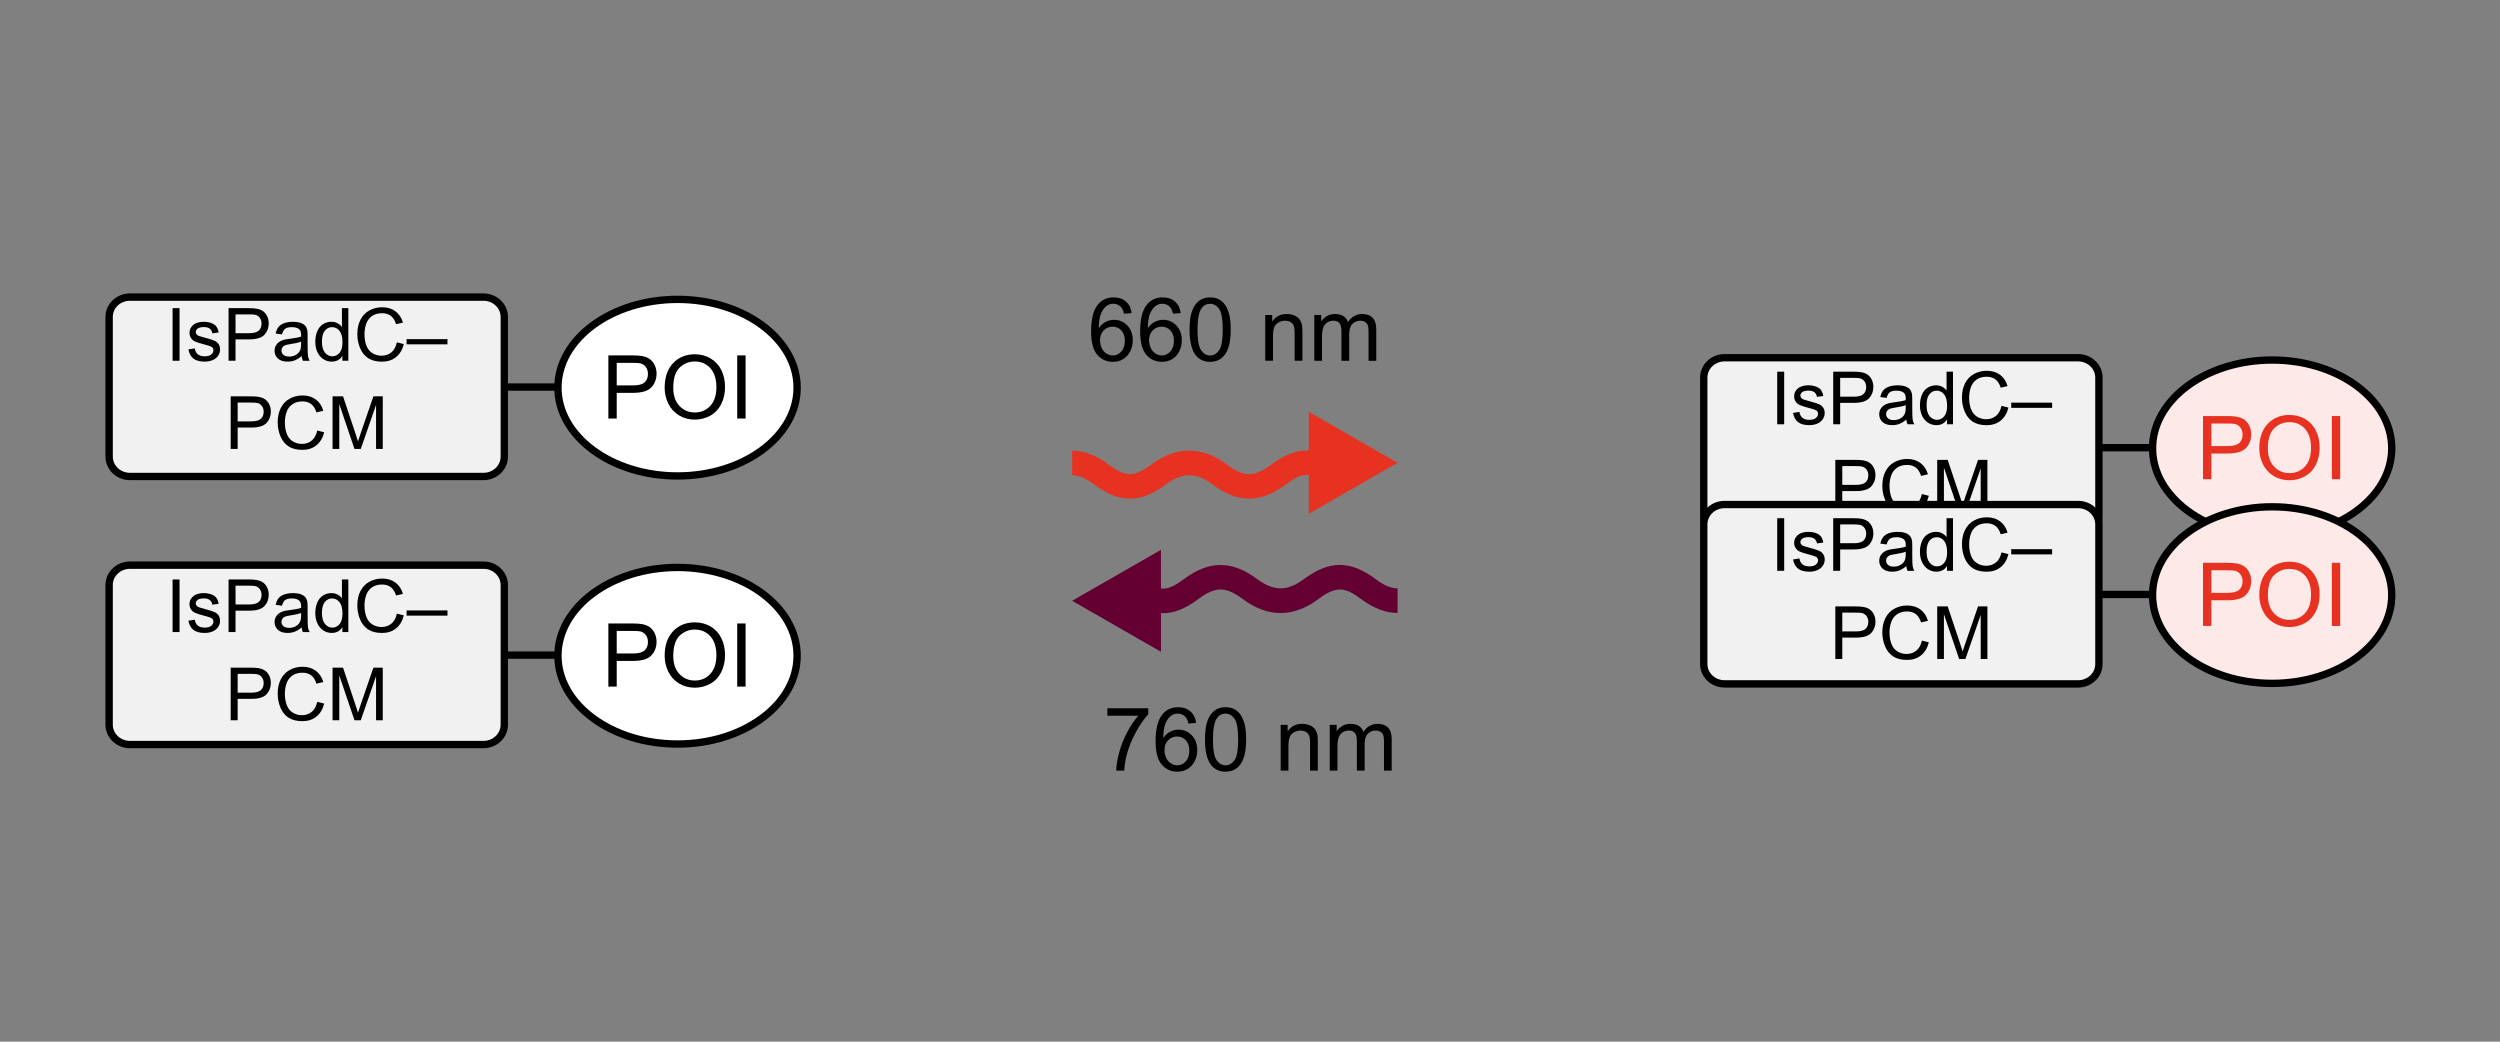 <?xml version="1.0" encoding="iso-8859-1"?>
<!-- Generator: Adobe Illustrator 16.0.3, SVG Export Plug-In . SVG Version: 6.00 Build 0)  -->
<!DOCTYPE svg PUBLIC "-//W3C//DTD SVG 1.1//EN" "http://www.w3.org/Graphics/SVG/1.1/DTD/svg11.dtd">
<svg version="1.1" id="Layer_1" xmlns="http://www.w3.org/2000/svg" xmlns:xlink="http://www.w3.org/1999/xlink" x="0px" y="0px"
	 width="340.16px" height="141.73px" viewBox="0 0 340.16 141.73" enable-background="new 0 0 340.16 141.73" xml:space="preserve">
<rect x="0" y="0" width="340.16" height="141.73" fill="#808080" stroke="none"/>
<g>
	<defs>
		<rect id="SVGID_1_" width="340.16" height="141.73"/>
	</defs>
	<clipPath id="SVGID_2_">
		<use xlink:href="#SVGID_1_"  overflow="visible"/>
	</clipPath>
	<path clip-path="url(#SVGID_2_)" fill="#F1F1F1" d="M65.781,64.832H17.683c-1.565,0-2.834-1.207-2.834-2.696V43.119
		c0-1.489,1.269-2.695,2.834-2.695h48.098c1.566,0,2.835,1.206,2.835,2.695v19.017C68.616,63.625,67.347,64.832,65.781,64.832"/>
	<path clip-path="url(#SVGID_2_)" fill="none" stroke="#000000" stroke-miterlimit="10" d="M65.781,64.832H17.683
		c-1.565,0-2.834-1.207-2.834-2.696V43.119c0-1.489,1.269-2.695,2.834-2.695h48.098c1.566,0,2.835,1.206,2.835,2.695v19.017
		C68.616,63.625,67.347,64.832,65.781,64.832z"/>
</g>
<g>
	<path d="M23.482,49.087v-7.158h0.947v7.158H23.482z"/>
	<path d="M25.636,47.54l0.869-0.137c0.049,0.348,0.185,0.615,0.408,0.801s0.535,0.278,0.935,0.278c0.404,0,0.703-0.082,0.898-0.247
		s0.293-0.357,0.293-0.579c0-0.199-0.086-0.355-0.259-0.469c-0.121-0.078-0.42-0.177-0.898-0.298
		c-0.645-0.163-1.091-0.304-1.34-0.422s-0.438-0.283-0.566-0.493s-0.193-0.442-0.193-0.696c0-0.231,0.053-0.445,0.159-0.642
		s0.25-0.36,0.432-0.491c0.137-0.101,0.323-0.187,0.559-0.256s0.489-0.105,0.759-0.105c0.407,0,0.764,0.059,1.072,0.176
		s0.535,0.276,0.681,0.476s0.248,0.468,0.303,0.803l-0.859,0.117c-0.039-0.267-0.152-0.475-0.339-0.625s-0.452-0.225-0.793-0.225
		c-0.404,0-0.692,0.067-0.864,0.2s-0.259,0.29-0.259,0.469c0,0.114,0.036,0.216,0.107,0.308c0.072,0.094,0.184,0.172,0.337,0.234
		c0.088,0.033,0.347,0.107,0.776,0.225c0.622,0.166,1.056,0.302,1.301,0.408s0.438,0.26,0.579,0.461s0.21,0.453,0.21,0.752
		c0,0.293-0.085,0.569-0.256,0.828s-0.417,0.459-0.74,0.601s-0.687,0.212-1.094,0.212c-0.674,0-1.188-0.14-1.541-0.42
		S25.733,48.09,25.636,47.54z"/>
	<path d="M31.1,49.087v-7.158h2.7c0.475,0,0.838,0.023,1.089,0.068c0.352,0.059,0.646,0.17,0.884,0.334s0.429,0.395,0.574,0.691
		s0.217,0.622,0.217,0.977c0,0.609-0.194,1.124-0.581,1.545s-1.087,0.632-2.1,0.632h-1.836v2.91H31.1z M32.047,45.333h1.851
		c0.612,0,1.046-0.114,1.304-0.342s0.386-0.548,0.386-0.962c0-0.299-0.076-0.556-0.227-0.769s-0.351-0.354-0.598-0.422
		c-0.16-0.042-0.454-0.063-0.884-0.063h-1.831V45.333z"/>
	<path d="M41.041,48.448c-0.326,0.277-0.639,0.472-0.94,0.586s-0.624,0.171-0.969,0.171c-0.57,0-1.007-0.139-1.313-0.417
		s-0.459-0.634-0.459-1.067c0-0.254,0.058-0.486,0.173-0.696s0.267-0.378,0.454-0.505s0.398-0.223,0.632-0.288
		c0.172-0.045,0.433-0.089,0.781-0.132c0.709-0.084,1.232-0.186,1.567-0.303c0.003-0.121,0.005-0.197,0.005-0.229
		c0-0.358-0.083-0.61-0.249-0.757c-0.225-0.199-0.558-0.298-1.001-0.298c-0.414,0-0.719,0.072-0.916,0.217s-0.343,0.401-0.437,0.769
		l-0.859-0.117c0.078-0.368,0.207-0.665,0.386-0.891s0.438-0.4,0.776-0.522s0.731-0.183,1.177-0.183
		c0.443,0,0.802,0.052,1.079,0.156s0.48,0.235,0.61,0.393s0.221,0.357,0.273,0.598c0.029,0.15,0.044,0.42,0.044,0.811v1.172
		c0,0.817,0.019,1.334,0.056,1.55s0.111,0.424,0.222,0.623h-0.918C41.125,48.905,41.067,48.692,41.041,48.448z M40.968,46.485
		c-0.319,0.13-0.797,0.241-1.436,0.332c-0.361,0.052-0.617,0.111-0.767,0.176s-0.265,0.16-0.347,0.286s-0.122,0.265-0.122,0.417
		c0,0.234,0.089,0.43,0.266,0.586s0.437,0.234,0.779,0.234c0.338,0,0.64-0.074,0.903-0.222s0.458-0.351,0.581-0.608
		c0.094-0.199,0.142-0.492,0.142-0.879V46.485z"/>
	<path d="M46.583,49.087v-0.654c-0.329,0.514-0.812,0.771-1.45,0.771c-0.414,0-0.793-0.114-1.14-0.342s-0.615-0.546-0.806-0.955
		s-0.286-0.878-0.286-1.409c0-0.518,0.086-0.987,0.259-1.409s0.431-0.745,0.776-0.969s0.731-0.337,1.157-0.337
		c0.313,0,0.591,0.066,0.835,0.198s0.443,0.304,0.596,0.515v-2.568h0.874v7.158H46.583z M43.805,46.5c0,0.664,0.14,1.161,0.42,1.489
		s0.61,0.493,0.991,0.493c0.384,0,0.71-0.157,0.979-0.471s0.403-0.793,0.403-1.438c0-0.709-0.137-1.23-0.41-1.563
		s-0.61-0.498-1.011-0.498c-0.391,0-0.717,0.16-0.979,0.479S43.805,45.813,43.805,46.5z"/>
	<path d="M54,46.578l0.947,0.239c-0.199,0.778-0.556,1.371-1.072,1.78s-1.146,0.613-1.892,0.613c-0.771,0-1.399-0.157-1.882-0.471
		s-0.851-0.769-1.104-1.365s-0.378-1.235-0.378-1.919c0-0.746,0.143-1.396,0.427-1.951s0.69-0.977,1.216-1.265
		s1.104-0.432,1.736-0.432c0.716,0,1.318,0.182,1.807,0.547s0.829,0.877,1.021,1.538l-0.933,0.22
		c-0.166-0.521-0.407-0.9-0.723-1.138s-0.713-0.356-1.191-0.356c-0.55,0-1.01,0.132-1.379,0.396s-0.629,0.618-0.779,1.062
		s-0.225,0.902-0.225,1.375c0,0.609,0.089,1.14,0.266,1.594s0.453,0.793,0.828,1.018s0.78,0.337,1.216,0.337
		c0.531,0,0.98-0.153,1.348-0.459S53.87,47.18,54,46.578z"/>
	<path d="M55.323,46.851v-0.708h5.562v0.708H55.323z"/>
	<path d="M31.388,61.087v-7.158h2.7c0.475,0,0.838,0.023,1.089,0.068c0.352,0.059,0.646,0.17,0.884,0.334s0.429,0.395,0.574,0.691
		s0.217,0.622,0.217,0.977c0,0.609-0.194,1.124-0.581,1.545s-1.087,0.632-2.1,0.632h-1.836v2.91H31.388z M32.335,57.333h1.851
		c0.612,0,1.046-0.114,1.304-0.342s0.386-0.548,0.386-0.962c0-0.299-0.076-0.556-0.227-0.769s-0.351-0.354-0.598-0.422
		c-0.16-0.042-0.454-0.063-0.884-0.063h-1.831V57.333z"/>
	<path d="M43.165,58.578l0.947,0.239c-0.199,0.778-0.556,1.371-1.072,1.78s-1.146,0.613-1.892,0.613
		c-0.771,0-1.399-0.157-1.882-0.471s-0.851-0.769-1.104-1.365s-0.378-1.235-0.378-1.919c0-0.746,0.143-1.396,0.427-1.951
		s0.69-0.977,1.216-1.265s1.104-0.432,1.736-0.432c0.716,0,1.318,0.182,1.807,0.547s0.829,0.877,1.021,1.538l-0.933,0.22
		c-0.166-0.521-0.407-0.9-0.723-1.138s-0.713-0.356-1.191-0.356c-0.55,0-1.01,0.132-1.379,0.396s-0.629,0.618-0.779,1.062
		s-0.225,0.902-0.225,1.375c0,0.609,0.089,1.14,0.266,1.594s0.453,0.793,0.828,1.018s0.78,0.337,1.216,0.337
		c0.531,0,0.98-0.153,1.348-0.459S43.035,59.18,43.165,58.578z"/>
	<path d="M45.25,61.087v-7.158h1.426l1.694,5.068c0.156,0.472,0.27,0.825,0.342,1.06c0.082-0.26,0.208-0.643,0.381-1.147l1.714-4.98
		h1.274v7.158h-0.913v-5.991l-2.08,5.991h-0.854l-2.07-6.094v6.094H45.25z"/>
</g>
<g>
	<defs>
		<rect id="SVGID_3_" width="340.16" height="141.73"/>
	</defs>
	<clipPath id="SVGID_4_">
		<use xlink:href="#SVGID_3_"  overflow="visible"/>
	</clipPath>
	
		<line clip-path="url(#SVGID_4_)" fill="none" stroke="#000000" stroke-miterlimit="10" x1="76" y1="52.664" x2="68.792" y2="52.664"/>
	<path clip-path="url(#SVGID_4_)" fill="#FFFFFF" d="M108.459,52.747c0,6.634-7.285,12.013-16.271,12.013
		c-8.987,0-16.272-5.379-16.272-12.013c0-6.634,7.285-12.013,16.272-12.013C101.174,40.734,108.459,46.113,108.459,52.747"/>
	
		<ellipse clip-path="url(#SVGID_4_)" fill="none" stroke="#000000" stroke-miterlimit="10" cx="92.188" cy="52.747" rx="16.271" ry="12.013"/>
</g>
<g>
	<path d="M82.777,56.947v-8.59h3.24c0.57,0,1.006,0.027,1.307,0.082c0.422,0.07,0.775,0.204,1.061,0.401s0.515,0.474,0.688,0.829
		s0.261,0.746,0.261,1.172c0,0.73-0.232,1.349-0.697,1.854s-1.305,0.759-2.52,0.759h-2.203v3.492H82.777z M83.914,52.441h2.221
		c0.734,0,1.256-0.137,1.564-0.41s0.463-0.658,0.463-1.154c0-0.359-0.091-0.667-0.272-0.923s-0.421-0.425-0.718-0.507
		c-0.191-0.051-0.545-0.076-1.061-0.076h-2.197V52.441z"/>
	<path d="M90.436,52.764c0-1.426,0.383-2.542,1.148-3.349s1.754-1.21,2.965-1.21c0.793,0,1.508,0.189,2.145,0.568
		s1.122,0.907,1.456,1.585s0.501,1.446,0.501,2.306c0,0.871-0.176,1.65-0.527,2.338s-0.85,1.208-1.494,1.562s-1.34,0.53-2.086,0.53
		c-0.809,0-1.531-0.195-2.168-0.586s-1.119-0.924-1.447-1.6S90.436,53.518,90.436,52.764z M91.607,52.781
		c0,1.035,0.278,1.851,0.835,2.446s1.255,0.894,2.095,0.894c0.855,0,1.56-0.301,2.112-0.902s0.829-1.455,0.829-2.561
		c0-0.699-0.118-1.31-0.354-1.831s-0.582-0.926-1.037-1.213s-0.966-0.431-1.532-0.431c-0.805,0-1.497,0.276-2.077,0.829
		S91.607,51.488,91.607,52.781z"/>
	<path d="M100.309,56.947v-8.59h1.137v8.59H100.309z"/>
</g>
<g>
	<path d="M153.979,42.601l-1.049,0.082c-0.094-0.414-0.227-0.715-0.398-0.902c-0.285-0.301-0.637-0.451-1.055-0.451
		c-0.336,0-0.631,0.094-0.885,0.281c-0.332,0.242-0.594,0.596-0.785,1.061s-0.291,1.127-0.299,1.986
		c0.254-0.387,0.564-0.674,0.932-0.861s0.752-0.281,1.154-0.281c0.703,0,1.302,0.259,1.796,0.776s0.741,1.187,0.741,2.007
		c0,0.539-0.116,1.04-0.349,1.503s-0.552,0.817-0.958,1.063s-0.867,0.369-1.383,0.369c-0.879,0-1.596-0.323-2.15-0.97
		s-0.832-1.712-0.832-3.196c0-1.66,0.307-2.867,0.92-3.621c0.535-0.656,1.256-0.984,2.162-0.984c0.676,0,1.229,0.189,1.661,0.568
		S153.893,41.933,153.979,42.601z M149.672,46.304c0,0.363,0.077,0.711,0.231,1.043s0.37,0.585,0.647,0.759s0.568,0.261,0.873,0.261
		c0.445,0,0.828-0.18,1.148-0.539s0.48-0.848,0.48-1.465c0-0.594-0.158-1.062-0.475-1.403s-0.715-0.513-1.195-0.513
		c-0.477,0-0.881,0.171-1.213,0.513S149.672,45.75,149.672,46.304z"/>
	<path d="M160.652,42.601l-1.049,0.082c-0.094-0.414-0.227-0.715-0.398-0.902c-0.285-0.301-0.637-0.451-1.055-0.451
		c-0.336,0-0.631,0.094-0.885,0.281c-0.332,0.242-0.594,0.596-0.785,1.061s-0.291,1.127-0.299,1.986
		c0.254-0.387,0.564-0.674,0.932-0.861s0.752-0.281,1.154-0.281c0.703,0,1.302,0.259,1.796,0.776s0.741,1.187,0.741,2.007
		c0,0.539-0.116,1.04-0.349,1.503s-0.552,0.817-0.958,1.063s-0.867,0.369-1.383,0.369c-0.879,0-1.596-0.323-2.15-0.97
		s-0.832-1.712-0.832-3.196c0-1.66,0.307-2.867,0.92-3.621c0.535-0.656,1.256-0.984,2.162-0.984c0.676,0,1.229,0.189,1.661,0.568
		S160.566,41.933,160.652,42.601z M156.346,46.304c0,0.363,0.077,0.711,0.231,1.043s0.37,0.585,0.647,0.759s0.568,0.261,0.873,0.261
		c0.445,0,0.828-0.18,1.148-0.539s0.48-0.848,0.48-1.465c0-0.594-0.158-1.062-0.475-1.403s-0.715-0.513-1.195-0.513
		c-0.477,0-0.881,0.171-1.213,0.513S156.346,45.75,156.346,46.304z"/>
	<path d="M161.854,44.851c0-1.016,0.104-1.833,0.313-2.452s0.52-1.097,0.932-1.433s0.931-0.504,1.556-0.504
		c0.461,0,0.865,0.093,1.213,0.278s0.635,0.453,0.861,0.803s0.404,0.775,0.533,1.277s0.193,1.179,0.193,2.03
		c0,1.008-0.104,1.821-0.311,2.44s-0.517,1.098-0.929,1.436s-0.933,0.507-1.562,0.507c-0.828,0-1.479-0.297-1.951-0.891
		C162.137,47.628,161.854,46.464,161.854,44.851z M162.938,44.851c0,1.41,0.165,2.349,0.495,2.815s0.737,0.7,1.222,0.7
		s0.892-0.234,1.222-0.703s0.495-1.406,0.495-2.813c0-1.414-0.165-2.354-0.495-2.818s-0.741-0.697-1.233-0.697
		c-0.484,0-0.871,0.205-1.16,0.615C163.119,42.474,162.938,43.441,162.938,44.851z"/>
	<path d="M172.154,49.087v-6.223h0.949v0.885c0.457-0.684,1.117-1.025,1.98-1.025c0.375,0,0.72,0.067,1.034,0.202
		s0.55,0.312,0.706,0.53s0.266,0.479,0.328,0.779c0.039,0.195,0.059,0.537,0.059,1.025v3.826h-1.055v-3.785
		c0-0.43-0.041-0.751-0.123-0.964s-0.228-0.383-0.437-0.51s-0.454-0.19-0.735-0.19c-0.449,0-0.837,0.143-1.163,0.428
		s-0.489,0.826-0.489,1.623v3.398H172.154z"/>
	<path d="M178.828,49.087v-6.223h0.943v0.873c0.195-0.305,0.455-0.55,0.779-0.735s0.693-0.278,1.107-0.278
		c0.461,0,0.839,0.096,1.134,0.287s0.503,0.459,0.624,0.803c0.492-0.727,1.133-1.09,1.922-1.09c0.617,0,1.092,0.171,1.424,0.513
		s0.498,0.868,0.498,1.579v4.271h-1.049v-3.92c0-0.422-0.034-0.726-0.103-0.911s-0.192-0.335-0.372-0.448s-0.391-0.17-0.633-0.17
		c-0.438,0-0.801,0.146-1.09,0.437s-0.434,0.757-0.434,1.397v3.615h-1.055v-4.043c0-0.469-0.086-0.82-0.258-1.055
		s-0.453-0.352-0.844-0.352c-0.297,0-0.571,0.078-0.823,0.234s-0.435,0.385-0.548,0.686s-0.17,0.734-0.17,1.301v3.229H178.828z"/>
</g>
<g>
	<path d="M150.676,97.386v-1.014h5.561v0.82c-0.547,0.582-1.089,1.355-1.626,2.32s-0.952,1.957-1.245,2.977
		c-0.211,0.719-0.346,1.506-0.404,2.361h-1.084c0.012-0.676,0.145-1.492,0.398-2.449s0.618-1.88,1.093-2.769
		s0.979-1.638,1.515-2.247H150.676z"/>
	<path d="M162.752,98.365l-1.049,0.082c-0.094-0.414-0.227-0.715-0.398-0.902c-0.285-0.301-0.637-0.451-1.055-0.451
		c-0.336,0-0.631,0.094-0.885,0.281c-0.332,0.242-0.594,0.596-0.785,1.061s-0.291,1.127-0.299,1.986
		c0.254-0.387,0.564-0.674,0.932-0.861s0.752-0.281,1.154-0.281c0.703,0,1.302,0.259,1.796,0.776s0.741,1.187,0.741,2.007
		c0,0.539-0.116,1.04-0.349,1.503s-0.552,0.817-0.958,1.063s-0.867,0.369-1.383,0.369c-0.879,0-1.596-0.323-2.15-0.97
		s-0.832-1.712-0.832-3.196c0-1.66,0.307-2.867,0.92-3.621c0.535-0.656,1.256-0.984,2.162-0.984c0.676,0,1.229,0.189,1.661,0.568
		S162.666,97.697,162.752,98.365z M158.445,102.068c0,0.363,0.077,0.711,0.231,1.043s0.37,0.585,0.647,0.759
		s0.568,0.261,0.873,0.261c0.445,0,0.828-0.18,1.148-0.539s0.48-0.848,0.48-1.465c0-0.594-0.158-1.062-0.475-1.403
		s-0.715-0.513-1.195-0.513c-0.477,0-0.881,0.171-1.213,0.513S158.445,101.513,158.445,102.068z"/>
	<path d="M163.953,100.615c0-1.016,0.104-1.833,0.313-2.452s0.52-1.097,0.932-1.433s0.931-0.504,1.556-0.504
		c0.461,0,0.865,0.093,1.213,0.278s0.635,0.453,0.861,0.803s0.404,0.775,0.533,1.277s0.193,1.179,0.193,2.03
		c0,1.008-0.104,1.821-0.311,2.44s-0.517,1.098-0.929,1.436s-0.933,0.507-1.562,0.507c-0.828,0-1.479-0.297-1.951-0.891
		C164.236,103.392,163.953,102.228,163.953,100.615z M165.037,100.615c0,1.41,0.165,2.349,0.495,2.815s0.737,0.7,1.222,0.7
		s0.892-0.234,1.222-0.703s0.495-1.406,0.495-2.813c0-1.414-0.165-2.354-0.495-2.818s-0.741-0.697-1.233-0.697
		c-0.484,0-0.871,0.205-1.16,0.615C165.219,98.238,165.037,99.205,165.037,100.615z"/>
	<path d="M174.254,104.851v-6.223h0.949v0.885c0.457-0.684,1.117-1.025,1.98-1.025c0.375,0,0.72,0.067,1.034,0.202
		s0.55,0.312,0.706,0.53s0.266,0.479,0.328,0.779c0.039,0.195,0.059,0.537,0.059,1.025v3.826h-1.055v-3.785
		c0-0.43-0.041-0.751-0.123-0.964s-0.228-0.383-0.437-0.51s-0.454-0.19-0.735-0.19c-0.449,0-0.837,0.143-1.163,0.428
		s-0.489,0.826-0.489,1.623v3.398H174.254z"/>
	<path d="M180.928,104.851v-6.223h0.943v0.873c0.195-0.305,0.455-0.55,0.779-0.735s0.693-0.278,1.107-0.278
		c0.461,0,0.839,0.096,1.134,0.287s0.503,0.459,0.624,0.803c0.492-0.727,1.133-1.09,1.922-1.09c0.617,0,1.092,0.171,1.424,0.513
		s0.498,0.868,0.498,1.579v4.271h-1.049v-3.92c0-0.422-0.034-0.726-0.103-0.911s-0.192-0.335-0.372-0.448s-0.391-0.17-0.633-0.17
		c-0.438,0-0.801,0.146-1.09,0.437s-0.434,0.757-0.434,1.397v3.615h-1.055v-4.043c0-0.469-0.086-0.82-0.258-1.055
		s-0.453-0.352-0.844-0.352c-0.297,0-0.571,0.078-0.823,0.234s-0.435,0.385-0.548,0.686s-0.17,0.734-0.17,1.301v3.229H180.928z"/>
</g>
<g>
	<defs>
		<rect id="SVGID_5_" width="340.16" height="141.73"/>
	</defs>
	<clipPath id="SVGID_6_">
		<use xlink:href="#SVGID_5_"  overflow="visible"/>
	</clipPath>
	<path clip-path="url(#SVGID_6_)" fill="#F1F1F1" d="M65.781,101.307H17.683c-1.565,0-2.834-1.207-2.834-2.696V79.594
		c0-1.489,1.269-2.696,2.834-2.696h48.098c1.566,0,2.835,1.207,2.835,2.696v19.017C68.616,100.1,67.347,101.307,65.781,101.307"/>
	<path clip-path="url(#SVGID_6_)" fill="none" stroke="#000000" stroke-miterlimit="10" d="M65.781,101.307H17.683
		c-1.565,0-2.834-1.207-2.834-2.696V79.594c0-1.489,1.269-2.696,2.834-2.696h48.098c1.566,0,2.835,1.207,2.835,2.696v19.017
		C68.616,100.1,67.347,101.307,65.781,101.307z"/>
</g>
<g>
	<defs>
		<rect id="SVGID_7_" width="340.16" height="141.73"/>
	</defs>
	<clipPath id="SVGID_8_">
		<use xlink:href="#SVGID_7_"  overflow="visible"/>
	</clipPath>
	
		<line clip-path="url(#SVGID_8_)" fill="none" stroke="#000000" stroke-miterlimit="10" x1="76" y1="89.139" x2="68.792" y2="89.139"/>
	<path clip-path="url(#SVGID_8_)" fill="#FFFFFF" d="M108.459,89.222c0,6.634-7.285,12.013-16.271,12.013
		c-8.987,0-16.272-5.379-16.272-12.013s7.285-12.013,16.272-12.013C101.174,77.209,108.459,82.588,108.459,89.222"/>
	
		<ellipse clip-path="url(#SVGID_8_)" fill="none" stroke="#000000" stroke-miterlimit="10" cx="92.188" cy="89.222" rx="16.271" ry="12.013"/>
</g>
<g>
	<path d="M82.777,93.422v-8.59h3.24c0.57,0,1.006,0.027,1.307,0.082c0.422,0.07,0.775,0.204,1.061,0.401s0.515,0.474,0.688,0.829
		s0.261,0.746,0.261,1.172c0,0.73-0.232,1.349-0.697,1.854s-1.305,0.759-2.52,0.759h-2.203v3.492H82.777z M83.914,88.917h2.221
		c0.734,0,1.256-0.137,1.564-0.41s0.463-0.658,0.463-1.154c0-0.359-0.091-0.667-0.272-0.923s-0.421-0.425-0.718-0.507
		c-0.191-0.051-0.545-0.076-1.061-0.076h-2.197V88.917z"/>
	<path d="M90.436,89.239c0-1.426,0.383-2.542,1.148-3.349s1.754-1.21,2.965-1.21c0.793,0,1.508,0.189,2.145,0.568
		s1.122,0.907,1.456,1.585s0.501,1.446,0.501,2.306c0,0.871-0.176,1.65-0.527,2.338s-0.85,1.208-1.494,1.562s-1.34,0.53-2.086,0.53
		c-0.809,0-1.531-0.195-2.168-0.586s-1.119-0.924-1.447-1.6S90.436,89.993,90.436,89.239z M91.607,89.256
		c0,1.035,0.278,1.851,0.835,2.446s1.255,0.894,2.095,0.894c0.855,0,1.56-0.301,2.112-0.902s0.829-1.455,0.829-2.561
		c0-0.699-0.118-1.31-0.354-1.831s-0.582-0.926-1.037-1.213s-0.966-0.431-1.532-0.431c-0.805,0-1.497,0.276-2.077,0.829
		S91.607,87.963,91.607,89.256z"/>
	<path d="M100.309,93.422v-8.59h1.137v8.59H100.309z"/>
</g>
<g>
	<defs>
		<rect id="SVGID_9_" width="340.16" height="141.73"/>
	</defs>
	<clipPath id="SVGID_10_">
		<use xlink:href="#SVGID_9_"  overflow="visible"/>
	</clipPath>
	<path clip-path="url(#SVGID_10_)" fill="#F1F1F1" d="M282.752,73.083h-48.098c-1.565,0-2.834-1.207-2.834-2.696V51.371
		c0-1.489,1.269-2.695,2.834-2.695h48.098c1.566,0,2.835,1.206,2.835,2.695v19.017C285.587,71.876,284.318,73.083,282.752,73.083"/>
	<path clip-path="url(#SVGID_10_)" fill="none" stroke="#000000" stroke-miterlimit="10" d="M282.752,73.083h-48.098
		c-1.565,0-2.834-1.207-2.834-2.696V51.371c0-1.489,1.269-2.695,2.834-2.695h48.098c1.566,0,2.835,1.206,2.835,2.695v19.017
		C285.587,71.876,284.318,73.083,282.752,73.083z"/>
</g>
<g>
	<defs>
		<rect id="SVGID_11_" width="340.16" height="141.73"/>
	</defs>
	<clipPath id="SVGID_12_">
		<use xlink:href="#SVGID_11_"  overflow="visible"/>
	</clipPath>
	
		<line clip-path="url(#SVGID_12_)" fill="none" stroke="#000000" stroke-miterlimit="10" x1="292.971" y1="60.916" x2="285.764" y2="60.916"/>
	<path clip-path="url(#SVGID_12_)" fill="#FDEAE8" d="M325.43,60.999c0,6.634-7.284,12.013-16.271,12.013
		c-8.987,0-16.272-5.379-16.272-12.013c0-6.634,7.285-12.013,16.272-12.013C318.146,48.986,325.43,54.365,325.43,60.999"/>
	
		<ellipse clip-path="url(#SVGID_12_)" fill="none" stroke="#000000" stroke-miterlimit="10" cx="309.158" cy="60.999" rx="16.271" ry="12.013"/>
</g>
<g>
	<path fill="#E73221" d="M299.749,65.199v-8.59h3.24c0.57,0,1.006,0.027,1.307,0.082c0.422,0.07,0.775,0.204,1.061,0.401
		s0.515,0.474,0.688,0.829s0.261,0.746,0.261,1.172c0,0.73-0.232,1.349-0.697,1.854s-1.305,0.759-2.52,0.759h-2.203v3.492H299.749z
		 M300.886,60.693h2.221c0.734,0,1.256-0.137,1.564-0.41s0.463-0.658,0.463-1.154c0-0.359-0.091-0.667-0.272-0.923
		s-0.421-0.425-0.718-0.507c-0.191-0.051-0.545-0.076-1.061-0.076h-2.197V60.693z"/>
	<path fill="#E73221" d="M307.407,61.016c0-1.426,0.383-2.542,1.148-3.349s1.754-1.21,2.965-1.21c0.793,0,1.508,0.189,2.145,0.568
		s1.122,0.907,1.456,1.585s0.501,1.446,0.501,2.306c0,0.871-0.176,1.65-0.527,2.338s-0.85,1.208-1.494,1.562s-1.34,0.53-2.086,0.53
		c-0.809,0-1.531-0.195-2.168-0.586s-1.119-0.924-1.447-1.6S307.407,61.77,307.407,61.016z M308.579,61.033
		c0,1.035,0.278,1.851,0.835,2.446s1.255,0.894,2.095,0.894c0.855,0,1.56-0.301,2.112-0.902s0.829-1.455,0.829-2.561
		c0-0.699-0.118-1.31-0.354-1.831s-0.582-0.926-1.037-1.213s-0.966-0.431-1.532-0.431c-0.805,0-1.497,0.276-2.077,0.829
		S308.579,59.74,308.579,61.033z"/>
	<path fill="#E73221" d="M317.28,65.199v-8.59h1.137v8.59H317.28z"/>
</g>
<g>
	<defs>
		<rect id="SVGID_13_" width="340.16" height="141.73"/>
	</defs>
	<clipPath id="SVGID_14_">
		<use xlink:href="#SVGID_13_"  overflow="visible"/>
	</clipPath>
	
		<line clip-path="url(#SVGID_14_)" fill="none" stroke="#000000" stroke-miterlimit="10" x1="292.971" y1="80.886" x2="285.764" y2="80.886"/>
	<path clip-path="url(#SVGID_14_)" fill="#FDEAE8" d="M325.43,80.97c0,6.634-7.284,12.013-16.271,12.013
		c-8.987,0-16.272-5.379-16.272-12.013c0-6.635,7.285-12.013,16.272-12.013C318.146,68.957,325.43,74.335,325.43,80.97"/>
	
		<ellipse clip-path="url(#SVGID_14_)" fill="none" stroke="#000000" stroke-miterlimit="10" cx="309.158" cy="80.97" rx="16.271" ry="12.013"/>
</g>
<g>
	<path fill="#E73221" d="M299.749,85.169v-8.59h3.24c0.57,0,1.006,0.027,1.307,0.082c0.422,0.07,0.775,0.204,1.061,0.401
		s0.515,0.474,0.688,0.829s0.261,0.746,0.261,1.172c0,0.73-0.232,1.349-0.697,1.854s-1.305,0.759-2.52,0.759h-2.203v3.492H299.749z
		 M300.886,80.664h2.221c0.734,0,1.256-0.137,1.564-0.41s0.463-0.658,0.463-1.154c0-0.359-0.091-0.667-0.272-0.923
		s-0.421-0.425-0.718-0.507c-0.191-0.051-0.545-0.076-1.061-0.076h-2.197V80.664z"/>
	<path fill="#E73221" d="M307.407,80.986c0-1.426,0.383-2.542,1.148-3.349s1.754-1.21,2.965-1.21c0.793,0,1.508,0.189,2.145,0.568
		s1.122,0.907,1.456,1.585s0.501,1.446,0.501,2.306c0,0.871-0.176,1.65-0.527,2.338s-0.85,1.208-1.494,1.562s-1.34,0.53-2.086,0.53
		c-0.809,0-1.531-0.195-2.168-0.586s-1.119-0.924-1.447-1.6S307.407,81.74,307.407,80.986z M308.579,81.003
		c0,1.035,0.278,1.851,0.835,2.446s1.255,0.894,2.095,0.894c0.855,0,1.56-0.301,2.112-0.902s0.829-1.455,0.829-2.561
		c0-0.699-0.118-1.31-0.354-1.831s-0.582-0.926-1.037-1.213s-0.966-0.431-1.532-0.431c-0.805,0-1.497,0.276-2.077,0.829
		S308.579,79.71,308.579,81.003z"/>
	<path fill="#E73221" d="M317.28,85.169v-8.59h1.137v8.59H317.28z"/>
</g>
<g>
	<defs>
		<rect id="SVGID_15_" width="340.16" height="141.73"/>
	</defs>
	<clipPath id="SVGID_16_">
		<use xlink:href="#SVGID_15_"  overflow="visible"/>
	</clipPath>
	<path clip-path="url(#SVGID_16_)" fill-rule="evenodd" clip-rule="evenodd" fill="#E73221" d="M190.163,62.971l-12.084-6.938v5.26
		c-1.643-0.083-3.273,0.557-5.121,1.934c-2.291,1.709-3.687,1.709-5.978,0c-3.436-2.561-6.919-2.561-10.352,0
		c-2.445,1.822-3.634,1.584-5.758,0c-1.701-1.269-3.344-1.906-4.988-1.911v3.339c0.929,0.007,1.859,0.423,2.968,1.25
		c3.479,2.594,6.317,2.594,9.798,0c2.211-1.65,4.099-1.65,6.312,0c3.464,2.583,6.556,2.583,10.02,0
		c1.273-0.951,2.166-1.371,3.1-1.266v5.268L190.163,62.971z"/>
	<path clip-path="url(#SVGID_16_)" fill-rule="evenodd" clip-rule="evenodd" fill="#630031" d="M145.882,81.747l12.084,6.938v-5.26
		c1.643,0.083,3.274-0.558,5.121-1.935c2.291-1.709,3.687-1.709,5.978,0c3.436,2.562,6.919,2.562,10.352,0
		c2.445-1.821,3.635-1.584,5.759,0c1.7,1.27,3.344,1.906,4.987,1.911v-3.339c-0.929-0.007-1.858-0.423-2.968-1.25
		c-3.479-2.594-6.317-2.594-9.798,0c-2.211,1.65-4.099,1.65-6.313,0c-3.463-2.583-6.555-2.583-10.019,0
		c-1.274,0.951-2.166,1.371-3.1,1.267V74.81L145.882,81.747z"/>
</g>
<g>
	<path d="M23.482,86.002v-7.158h0.947v7.158H23.482z"/>
	<path d="M25.636,84.455l0.869-0.137c0.049,0.348,0.185,0.615,0.408,0.801s0.535,0.278,0.935,0.278c0.404,0,0.703-0.082,0.898-0.247
		c0.195-0.164,0.293-0.357,0.293-0.578c0-0.199-0.086-0.355-0.259-0.469c-0.121-0.078-0.42-0.178-0.898-0.298
		c-0.645-0.163-1.091-0.304-1.34-0.423c-0.249-0.118-0.438-0.283-0.566-0.492c-0.128-0.211-0.193-0.442-0.193-0.696
		c0-0.231,0.053-0.445,0.159-0.642c0.106-0.197,0.25-0.361,0.432-0.491c0.137-0.101,0.323-0.187,0.559-0.257
		c0.236-0.069,0.489-0.104,0.759-0.104c0.407,0,0.764,0.059,1.072,0.176s0.535,0.276,0.681,0.476
		c0.146,0.201,0.248,0.469,0.303,0.804l-0.859,0.117c-0.039-0.267-0.152-0.476-0.339-0.625s-0.452-0.225-0.793-0.225
		c-0.404,0-0.692,0.067-0.864,0.2s-0.259,0.289-0.259,0.469c0,0.113,0.036,0.217,0.107,0.308c0.072,0.095,0.184,0.173,0.337,0.234
		c0.088,0.032,0.347,0.107,0.776,0.225c0.622,0.166,1.056,0.302,1.301,0.407c0.246,0.106,0.438,0.26,0.579,0.462
		s0.21,0.452,0.21,0.752c0,0.293-0.085,0.569-0.256,0.827c-0.171,0.26-0.417,0.459-0.74,0.602c-0.322,0.141-0.687,0.212-1.094,0.212
		c-0.674,0-1.188-0.14-1.541-0.42S25.733,85.005,25.636,84.455z"/>
	<path d="M31.1,86.002v-7.158h2.7c0.475,0,0.838,0.022,1.089,0.068c0.352,0.059,0.646,0.17,0.884,0.335
		c0.238,0.164,0.429,0.395,0.574,0.69s0.217,0.622,0.217,0.977c0,0.608-0.194,1.124-0.581,1.546c-0.387,0.421-1.087,0.632-2.1,0.632
		h-1.836v2.91H31.1z M32.047,82.248h1.851c0.612,0,1.046-0.113,1.304-0.342s0.386-0.549,0.386-0.962c0-0.3-0.076-0.556-0.227-0.769
		c-0.151-0.214-0.351-0.354-0.598-0.423c-0.16-0.042-0.454-0.063-0.884-0.063h-1.831V82.248z"/>
	<path d="M41.041,85.363c-0.326,0.277-0.639,0.473-0.94,0.586s-0.624,0.171-0.969,0.171c-0.57,0-1.007-0.14-1.313-0.417
		c-0.306-0.279-0.459-0.635-0.459-1.067c0-0.254,0.058-0.485,0.173-0.696c0.116-0.209,0.267-0.378,0.454-0.505
		s0.398-0.224,0.632-0.288c0.172-0.045,0.433-0.09,0.781-0.132c0.709-0.085,1.232-0.186,1.567-0.303
		c0.003-0.12,0.005-0.196,0.005-0.229c0-0.357-0.083-0.61-0.249-0.757c-0.225-0.198-0.558-0.298-1.001-0.298
		c-0.414,0-0.719,0.072-0.916,0.217c-0.197,0.146-0.343,0.402-0.437,0.77l-0.859-0.117c0.078-0.367,0.207-0.665,0.386-0.891
		c0.179-0.227,0.438-0.4,0.776-0.523c0.338-0.121,0.731-0.183,1.177-0.183c0.443,0,0.802,0.052,1.079,0.156s0.48,0.235,0.61,0.394
		c0.13,0.157,0.221,0.357,0.273,0.598c0.029,0.15,0.044,0.42,0.044,0.811v1.172c0,0.816,0.019,1.334,0.056,1.551
		c0.038,0.216,0.111,0.424,0.222,0.622h-0.918C41.125,85.82,41.067,85.607,41.041,85.363z M40.968,83.4
		c-0.319,0.131-0.797,0.24-1.436,0.332c-0.361,0.053-0.617,0.111-0.767,0.176s-0.265,0.16-0.347,0.285
		c-0.082,0.126-0.122,0.266-0.122,0.418c0,0.234,0.089,0.43,0.266,0.586s0.437,0.234,0.779,0.234c0.338,0,0.64-0.074,0.903-0.223
		c0.264-0.147,0.458-0.35,0.581-0.607c0.094-0.199,0.142-0.492,0.142-0.879V83.4z"/>
	<path d="M46.583,86.002v-0.654c-0.329,0.515-0.812,0.771-1.45,0.771c-0.414,0-0.793-0.114-1.14-0.342s-0.615-0.546-0.806-0.954
		c-0.19-0.409-0.286-0.879-0.286-1.409c0-0.518,0.086-0.987,0.259-1.409c0.172-0.421,0.431-0.744,0.776-0.969
		s0.731-0.337,1.157-0.337c0.313,0,0.591,0.065,0.835,0.198c0.244,0.131,0.443,0.303,0.596,0.515v-2.568h0.874v7.158H46.583z
		 M43.805,83.415c0,0.664,0.14,1.161,0.42,1.489s0.61,0.493,0.991,0.493c0.384,0,0.71-0.157,0.979-0.472
		c0.269-0.313,0.403-0.793,0.403-1.438c0-0.709-0.137-1.23-0.41-1.563s-0.61-0.498-1.011-0.498c-0.391,0-0.717,0.16-0.979,0.479
		S43.805,82.728,43.805,83.415z"/>
	<path d="M54,83.493l0.947,0.239c-0.199,0.777-0.556,1.371-1.072,1.779c-0.516,0.409-1.146,0.613-1.892,0.613
		c-0.771,0-1.399-0.157-1.882-0.471c-0.483-0.314-0.851-0.77-1.104-1.365s-0.378-1.235-0.378-1.919c0-0.745,0.143-1.396,0.427-1.95
		c0.285-0.556,0.69-0.977,1.216-1.266c0.526-0.287,1.104-0.432,1.736-0.432c0.716,0,1.318,0.182,1.807,0.547
		s0.829,0.877,1.021,1.538l-0.933,0.22c-0.166-0.521-0.407-0.9-0.723-1.138s-0.713-0.356-1.191-0.356
		c-0.55,0-1.01,0.132-1.379,0.396s-0.629,0.618-0.779,1.062c-0.15,0.445-0.225,0.902-0.225,1.375c0,0.609,0.089,1.141,0.266,1.594
		c0.177,0.455,0.453,0.794,0.828,1.019s0.78,0.337,1.216,0.337c0.531,0,0.98-0.152,1.348-0.459S53.87,84.095,54,83.493z"/>
	<path d="M55.323,83.766v-0.708h5.562v0.708H55.323z"/>
	<path d="M31.388,98.002v-7.158h2.7c0.475,0,0.838,0.022,1.089,0.068c0.352,0.059,0.646,0.17,0.884,0.335
		c0.238,0.164,0.429,0.395,0.574,0.69s0.217,0.622,0.217,0.977c0,0.608-0.194,1.124-0.581,1.546c-0.387,0.421-1.087,0.632-2.1,0.632
		h-1.836v2.91H31.388z M32.335,94.248h1.851c0.612,0,1.046-0.113,1.304-0.342s0.386-0.549,0.386-0.962
		c0-0.3-0.076-0.556-0.227-0.769c-0.151-0.214-0.351-0.354-0.598-0.423c-0.16-0.042-0.454-0.063-0.884-0.063h-1.831V94.248z"/>
	<path d="M43.165,95.493l0.947,0.239c-0.199,0.777-0.556,1.371-1.072,1.779c-0.516,0.409-1.146,0.613-1.892,0.613
		c-0.771,0-1.399-0.157-1.882-0.471c-0.483-0.314-0.851-0.77-1.104-1.365s-0.378-1.235-0.378-1.919c0-0.745,0.143-1.396,0.427-1.95
		c0.285-0.556,0.69-0.977,1.216-1.266c0.526-0.287,1.104-0.432,1.736-0.432c0.716,0,1.318,0.182,1.807,0.547
		s0.829,0.877,1.021,1.538l-0.933,0.22c-0.166-0.521-0.407-0.9-0.723-1.138s-0.713-0.356-1.191-0.356
		c-0.55,0-1.01,0.132-1.379,0.396s-0.629,0.618-0.779,1.062c-0.15,0.445-0.225,0.902-0.225,1.375c0,0.609,0.089,1.141,0.266,1.594
		c0.177,0.455,0.453,0.794,0.828,1.019s0.78,0.337,1.216,0.337c0.531,0,0.98-0.152,1.348-0.459S43.035,96.095,43.165,95.493z"/>
	<path d="M45.25,98.002v-7.158h1.426l1.694,5.068c0.156,0.472,0.27,0.825,0.342,1.06c0.082-0.26,0.208-0.643,0.381-1.147l1.714-4.98
		h1.274v7.158h-0.913v-5.991l-2.08,5.991h-0.854l-2.07-6.094v6.094H45.25z"/>
</g>
<g>
	<path d="M241.815,57.73v-7.158h0.947v7.158H241.815z"/>
	<path d="M243.969,56.182l0.869-0.137c0.049,0.348,0.185,0.615,0.408,0.801c0.223,0.186,0.534,0.278,0.935,0.278
		c0.403,0,0.703-0.082,0.898-0.247s0.293-0.357,0.293-0.579c0-0.199-0.087-0.355-0.259-0.469c-0.121-0.078-0.42-0.177-0.898-0.298
		c-0.645-0.163-1.092-0.304-1.34-0.422c-0.25-0.119-0.438-0.283-0.566-0.493c-0.129-0.21-0.193-0.442-0.193-0.696
		c0-0.231,0.053-0.445,0.158-0.642c0.106-0.197,0.25-0.36,0.433-0.491c0.137-0.101,0.323-0.187,0.56-0.256
		c0.235-0.07,0.488-0.105,0.759-0.105c0.407,0,0.765,0.059,1.071,0.176c0.309,0.117,0.535,0.276,0.682,0.476
		s0.248,0.468,0.303,0.803L247.221,54c-0.039-0.267-0.152-0.475-0.34-0.625c-0.187-0.15-0.451-0.225-0.793-0.225
		c-0.404,0-0.691,0.067-0.864,0.2s-0.259,0.29-0.259,0.469c0,0.114,0.035,0.216,0.107,0.308c0.072,0.094,0.184,0.172,0.337,0.234
		c0.088,0.033,0.347,0.107,0.776,0.225c0.621,0.166,1.056,0.302,1.301,0.408c0.246,0.106,0.439,0.26,0.579,0.461
		s0.21,0.453,0.21,0.752c0,0.293-0.086,0.569-0.256,0.828c-0.172,0.259-0.418,0.459-0.74,0.601s-0.688,0.212-1.094,0.212
		c-0.674,0-1.188-0.14-1.541-0.42C244.292,57.147,244.066,56.732,243.969,56.182z"/>
	<path d="M249.433,57.73v-7.158h2.7c0.475,0,0.838,0.023,1.089,0.068c0.352,0.059,0.646,0.17,0.884,0.334s0.429,0.395,0.574,0.691
		c0.145,0.296,0.217,0.622,0.217,0.977c0,0.609-0.193,1.124-0.581,1.545s-1.087,0.632-2.1,0.632h-1.836v2.91H249.433z
		 M250.38,53.975h1.851c0.611,0,1.047-0.114,1.304-0.342s0.386-0.548,0.386-0.962c0-0.299-0.076-0.556-0.227-0.769
		c-0.152-0.213-0.352-0.354-0.599-0.422c-0.159-0.042-0.454-0.063-0.884-0.063h-1.831V53.975z"/>
	<path d="M259.374,57.09c-0.325,0.277-0.639,0.472-0.94,0.586c-0.301,0.114-0.623,0.171-0.969,0.171
		c-0.57,0-1.008-0.139-1.313-0.417s-0.459-0.634-0.459-1.067c0-0.254,0.058-0.486,0.173-0.696c0.116-0.21,0.268-0.378,0.455-0.505
		c0.187-0.127,0.397-0.223,0.632-0.288c0.173-0.045,0.433-0.089,0.781-0.132c0.71-0.084,1.231-0.186,1.567-0.303
		c0.004-0.121,0.005-0.197,0.005-0.229c0-0.358-0.083-0.61-0.249-0.757c-0.225-0.199-0.559-0.298-1.001-0.298
		c-0.413,0-0.719,0.072-0.915,0.217c-0.197,0.145-0.344,0.401-0.438,0.769l-0.859-0.117c0.078-0.368,0.207-0.665,0.386-0.891
		s0.438-0.4,0.776-0.522s0.73-0.183,1.177-0.183c0.442,0,0.802,0.052,1.079,0.156s0.48,0.235,0.61,0.393s0.222,0.357,0.273,0.598
		c0.029,0.15,0.044,0.42,0.044,0.811v1.172c0,0.817,0.019,1.334,0.057,1.55c0.037,0.216,0.111,0.424,0.222,0.623h-0.918
		C259.459,57.548,259.4,57.334,259.374,57.09z M259.301,55.127c-0.318,0.13-0.797,0.241-1.436,0.332
		c-0.361,0.052-0.617,0.111-0.767,0.176s-0.265,0.16-0.347,0.286s-0.122,0.265-0.122,0.417c0,0.234,0.089,0.43,0.267,0.586
		c0.177,0.156,0.437,0.234,0.778,0.234c0.339,0,0.64-0.074,0.903-0.222s0.457-0.351,0.581-0.608
		c0.095-0.199,0.142-0.492,0.142-0.879V55.127z"/>
	<path d="M264.916,57.73v-0.654c-0.328,0.514-0.813,0.771-1.45,0.771c-0.413,0-0.794-0.114-1.14-0.342
		c-0.348-0.228-0.615-0.546-0.807-0.955c-0.189-0.409-0.285-0.878-0.285-1.409c0-0.518,0.086-0.987,0.259-1.409
		s0.431-0.745,0.776-0.969s0.73-0.337,1.157-0.337c0.313,0,0.591,0.066,0.835,0.198s0.443,0.304,0.596,0.515v-2.568h0.874v7.158
		H264.916z M262.138,55.142c0,0.664,0.14,1.161,0.42,1.489s0.61,0.493,0.991,0.493c0.385,0,0.711-0.157,0.979-0.471
		c0.27-0.314,0.403-0.793,0.403-1.438c0-0.709-0.137-1.23-0.41-1.563s-0.61-0.498-1.011-0.498c-0.391,0-0.717,0.16-0.979,0.479
		C262.269,53.952,262.138,54.455,262.138,55.142z"/>
	<path d="M272.333,55.22l0.947,0.239c-0.198,0.778-0.556,1.371-1.071,1.78c-0.517,0.409-1.146,0.613-1.893,0.613
		c-0.771,0-1.398-0.157-1.883-0.471c-0.482-0.314-0.851-0.769-1.104-1.365c-0.252-0.596-0.378-1.235-0.378-1.919
		c0-0.746,0.143-1.396,0.427-1.951c0.285-0.555,0.69-0.977,1.217-1.265c0.525-0.288,1.104-0.432,1.735-0.432
		c0.716,0,1.318,0.182,1.807,0.547s0.829,0.877,1.021,1.538l-0.933,0.22c-0.166-0.521-0.407-0.9-0.723-1.138
		s-0.713-0.356-1.191-0.356c-0.55,0-1.01,0.132-1.38,0.396c-0.369,0.264-0.629,0.618-0.778,1.062s-0.225,0.902-0.225,1.375
		c0,0.609,0.089,1.14,0.267,1.594c0.177,0.454,0.453,0.793,0.827,1.018s0.78,0.337,1.216,0.337c0.531,0,0.98-0.153,1.348-0.459
		S272.203,55.822,272.333,55.22z"/>
	<path d="M273.656,55.494v-0.708h5.562v0.708H273.656z"/>
	<path d="M249.721,69.73v-7.158h2.7c0.476,0,0.839,0.023,1.089,0.068c0.352,0.059,0.646,0.17,0.884,0.334s0.429,0.395,0.573,0.691
		c0.146,0.296,0.218,0.622,0.218,0.977c0,0.609-0.194,1.124-0.581,1.545s-1.088,0.632-2.1,0.632h-1.836v2.91H249.721z
		 M250.668,65.975h1.851c0.612,0,1.046-0.114,1.304-0.342s0.386-0.548,0.386-0.962c0-0.299-0.075-0.556-0.228-0.769
		c-0.15-0.213-0.35-0.354-0.598-0.422c-0.16-0.042-0.454-0.063-0.884-0.063h-1.831V65.975z"/>
	<path d="M261.498,67.22l0.947,0.239c-0.199,0.778-0.556,1.371-1.072,1.78c-0.516,0.409-1.146,0.613-1.892,0.613
		c-0.771,0-1.399-0.157-1.882-0.471c-0.484-0.314-0.852-0.769-1.104-1.365c-0.253-0.596-0.379-1.235-0.379-1.919
		c0-0.746,0.143-1.396,0.428-1.951c0.284-0.555,0.689-0.977,1.215-1.265c0.526-0.288,1.105-0.432,1.736-0.432
		c0.717,0,1.318,0.182,1.807,0.547s0.828,0.877,1.021,1.538l-0.933,0.22c-0.166-0.521-0.406-0.9-0.723-1.138
		s-0.713-0.356-1.191-0.356c-0.551,0-1.01,0.132-1.379,0.396c-0.37,0.264-0.629,0.618-0.779,1.062s-0.225,0.902-0.225,1.375
		c0,0.609,0.089,1.14,0.266,1.594c0.178,0.454,0.453,0.793,0.828,1.018s0.779,0.337,1.216,0.337c0.53,0,0.979-0.153,1.348-0.459
		S261.367,67.822,261.498,67.22z"/>
	<path d="M263.583,69.73v-7.158h1.426l1.694,5.068c0.156,0.472,0.27,0.825,0.342,1.06c0.082-0.26,0.209-0.643,0.381-1.147
		l1.714-4.98h1.274v7.158h-0.913v-5.991l-2.08,5.991h-0.854l-2.07-6.094v6.094H263.583z"/>
</g>
<g>
	<defs>
		<rect id="SVGID_17_" width="340.16" height="141.73"/>
	</defs>
	<clipPath id="SVGID_18_">
		<use xlink:href="#SVGID_17_"  overflow="visible"/>
	</clipPath>
	<path clip-path="url(#SVGID_18_)" fill="#F1F1F1" d="M282.752,93.054h-48.098c-1.565,0-2.834-1.206-2.834-2.695V71.342
		c0-1.489,1.269-2.695,2.834-2.695h48.098c1.566,0,2.835,1.206,2.835,2.695v19.017C285.587,91.848,284.318,93.054,282.752,93.054"/>
	<path clip-path="url(#SVGID_18_)" fill="none" stroke="#000000" stroke-miterlimit="10" d="M282.752,93.054h-48.098
		c-1.565,0-2.834-1.206-2.834-2.695V71.342c0-1.489,1.269-2.695,2.834-2.695h48.098c1.566,0,2.835,1.206,2.835,2.695v19.017
		C285.587,91.848,284.318,93.054,282.752,93.054z"/>
</g>
<g>
	<path d="M241.816,77.669v-7.159h0.947v7.159H241.816z"/>
	<path d="M243.97,76.121l0.869-0.137c0.049,0.349,0.185,0.615,0.407,0.801c0.224,0.186,0.535,0.279,0.936,0.279
		c0.404,0,0.703-0.082,0.898-0.247s0.293-0.357,0.293-0.579c0-0.198-0.086-0.354-0.259-0.469c-0.12-0.078-0.42-0.177-0.898-0.297
		c-0.645-0.163-1.091-0.305-1.341-0.423c-0.248-0.118-0.438-0.283-0.566-0.493c-0.128-0.21-0.192-0.441-0.192-0.695
		c0-0.231,0.053-0.445,0.159-0.643c0.105-0.197,0.25-0.36,0.432-0.49c0.137-0.102,0.323-0.188,0.559-0.257
		c0.236-0.069,0.49-0.104,0.76-0.104c0.406,0,0.764,0.059,1.072,0.176c0.307,0.117,0.534,0.275,0.681,0.476s0.247,0.468,0.303,0.804
		l-0.859,0.117c-0.039-0.268-0.152-0.476-0.339-0.625c-0.188-0.15-0.452-0.225-0.794-0.225c-0.403,0-0.692,0.066-0.864,0.199
		c-0.172,0.134-0.259,0.29-0.259,0.469c0,0.114,0.036,0.217,0.107,0.309c0.071,0.094,0.185,0.172,0.337,0.234
		c0.088,0.032,0.347,0.107,0.776,0.225c0.622,0.166,1.056,0.301,1.302,0.407c0.245,0.106,0.438,0.26,0.578,0.462
		c0.141,0.201,0.21,0.452,0.21,0.752c0,0.293-0.085,0.568-0.257,0.827c-0.17,0.259-0.417,0.459-0.739,0.601
		s-0.687,0.213-1.094,0.213c-0.674,0-1.188-0.141-1.54-0.42C244.293,77.086,244.067,76.671,243.97,76.121z"/>
	<path d="M249.434,77.669v-7.159h2.7c0.476,0,0.839,0.023,1.089,0.068c0.352,0.059,0.646,0.17,0.884,0.334s0.429,0.395,0.573,0.691
		c0.146,0.296,0.218,0.622,0.218,0.977c0,0.608-0.194,1.123-0.581,1.545s-1.088,0.633-2.1,0.633h-1.836v2.91H249.434z
		 M250.381,73.914h1.851c0.612,0,1.046-0.113,1.304-0.342c0.258-0.228,0.386-0.548,0.386-0.961c0-0.3-0.075-0.557-0.228-0.77
		c-0.15-0.213-0.35-0.354-0.598-0.422c-0.16-0.042-0.454-0.063-0.884-0.063h-1.831V73.914z"/>
	<path d="M259.375,77.029c-0.326,0.277-0.639,0.473-0.939,0.586c-0.302,0.114-0.625,0.172-0.97,0.172
		c-0.569,0-1.007-0.14-1.313-0.418s-0.459-0.634-0.459-1.066c0-0.254,0.058-0.486,0.174-0.696c0.115-0.21,0.267-0.378,0.453-0.505
		c0.188-0.127,0.398-0.224,0.633-0.289c0.172-0.045,0.434-0.089,0.781-0.131c0.709-0.085,1.232-0.186,1.567-0.303
		c0.003-0.121,0.005-0.197,0.005-0.23c0-0.357-0.083-0.609-0.249-0.756c-0.225-0.199-0.558-0.299-1.001-0.299
		c-0.414,0-0.719,0.072-0.916,0.218c-0.196,0.146-0.342,0.401-0.437,0.769l-0.859-0.117c0.078-0.367,0.206-0.664,0.386-0.891
		s0.438-0.4,0.776-0.522s0.731-0.183,1.177-0.183c0.443,0,0.803,0.052,1.079,0.156c0.276,0.104,0.479,0.234,0.61,0.393
		s0.221,0.357,0.273,0.598c0.029,0.15,0.044,0.42,0.044,0.811v1.172c0,0.817,0.019,1.334,0.056,1.551
		c0.038,0.217,0.111,0.424,0.223,0.623h-0.918C259.459,77.487,259.4,77.273,259.375,77.029z M259.302,75.066
		c-0.319,0.131-0.798,0.241-1.436,0.332c-0.361,0.053-0.616,0.111-0.767,0.176c-0.15,0.065-0.266,0.16-0.347,0.286
		s-0.122,0.265-0.122,0.417c0,0.234,0.089,0.43,0.266,0.586c0.178,0.156,0.438,0.234,0.779,0.234c0.338,0,0.64-0.074,0.903-0.222
		s0.458-0.351,0.581-0.608c0.094-0.198,0.142-0.491,0.142-0.879V75.066z"/>
	<path d="M264.917,77.669v-0.654c-0.329,0.514-0.812,0.771-1.45,0.771c-0.414,0-0.793-0.114-1.141-0.342
		c-0.346-0.229-0.615-0.547-0.805-0.955c-0.191-0.408-0.286-0.878-0.286-1.408c0-0.518,0.087-0.988,0.259-1.409
		s0.432-0.745,0.776-0.97s0.731-0.336,1.157-0.336c0.313,0,0.591,0.065,0.835,0.197s0.442,0.304,0.596,0.516v-2.569h0.874v7.159
		H264.917z M262.139,75.082c0,0.664,0.141,1.16,0.42,1.488c0.279,0.329,0.61,0.494,0.991,0.494c0.384,0,0.71-0.158,0.979-0.472
		c0.268-0.313,0.402-0.794,0.402-1.438c0-0.709-0.137-1.23-0.41-1.563s-0.61-0.498-1.011-0.498c-0.391,0-0.717,0.16-0.979,0.479
		C262.27,73.891,262.139,74.394,262.139,75.082z"/>
	<path d="M272.334,75.16l0.947,0.238c-0.199,0.778-0.556,1.371-1.072,1.78c-0.516,0.409-1.146,0.612-1.892,0.612
		c-0.771,0-1.399-0.156-1.882-0.471c-0.484-0.314-0.852-0.77-1.104-1.365c-0.253-0.596-0.379-1.234-0.379-1.918
		c0-0.746,0.143-1.396,0.428-1.951c0.284-0.555,0.689-0.977,1.215-1.265c0.526-0.288,1.105-0.432,1.736-0.432
		c0.717,0,1.318,0.182,1.807,0.547s0.828,0.877,1.021,1.539l-0.933,0.219c-0.166-0.521-0.406-0.899-0.723-1.137
		s-0.713-0.356-1.191-0.356c-0.551,0-1.01,0.132-1.379,0.396c-0.37,0.264-0.629,0.618-0.779,1.062s-0.225,0.902-0.225,1.374
		c0,0.609,0.089,1.141,0.266,1.595c0.178,0.454,0.453,0.794,0.828,1.019s0.779,0.336,1.216,0.336c0.53,0,0.979-0.152,1.348-0.459
		C271.955,76.215,272.203,75.761,272.334,75.16z"/>
	<path d="M273.657,75.433v-0.709h5.562v0.709H273.657z"/>
	<path d="M249.722,89.669v-7.158h2.7c0.475,0,0.838,0.022,1.089,0.068c0.352,0.059,0.646,0.17,0.884,0.334s0.429,0.395,0.574,0.691
		c0.145,0.296,0.217,0.621,0.217,0.977c0,0.608-0.193,1.123-0.581,1.545s-1.087,0.633-2.1,0.633h-1.836v2.91H249.722z
		 M250.669,85.914h1.851c0.611,0,1.047-0.113,1.304-0.342c0.257-0.228,0.386-0.548,0.386-0.961c0-0.3-0.076-0.557-0.227-0.77
		c-0.152-0.213-0.352-0.354-0.599-0.422c-0.159-0.043-0.454-0.064-0.884-0.064h-1.831V85.914z"/>
	<path d="M261.499,87.16l0.947,0.238c-0.198,0.778-0.556,1.371-1.071,1.78c-0.517,0.409-1.146,0.612-1.893,0.612
		c-0.771,0-1.398-0.156-1.883-0.471c-0.482-0.314-0.851-0.77-1.104-1.365c-0.252-0.596-0.378-1.234-0.378-1.918
		c0-0.746,0.143-1.396,0.427-1.951c0.285-0.555,0.69-0.977,1.217-1.265c0.525-0.288,1.104-0.433,1.735-0.433
		c0.716,0,1.318,0.183,1.807,0.547c0.488,0.365,0.829,0.878,1.021,1.539l-0.933,0.219c-0.166-0.521-0.407-0.899-0.723-1.137
		c-0.315-0.238-0.713-0.357-1.191-0.357c-0.55,0-1.01,0.133-1.38,0.396c-0.369,0.264-0.629,0.617-0.778,1.062
		s-0.225,0.902-0.225,1.374c0,0.609,0.089,1.141,0.267,1.595c0.177,0.454,0.453,0.794,0.827,1.019s0.78,0.336,1.216,0.336
		c0.531,0,0.98-0.152,1.348-0.459C261.119,88.215,261.369,87.761,261.499,87.16z"/>
	<path d="M263.584,89.669v-7.158h1.426l1.694,5.068c0.156,0.472,0.271,0.824,0.342,1.059c0.081-0.26,0.208-0.643,0.381-1.146
		l1.714-4.98h1.274v7.158h-0.913v-5.992l-2.08,5.992h-0.854l-2.07-6.094v6.094H263.584z"/>
</g>
</svg>
